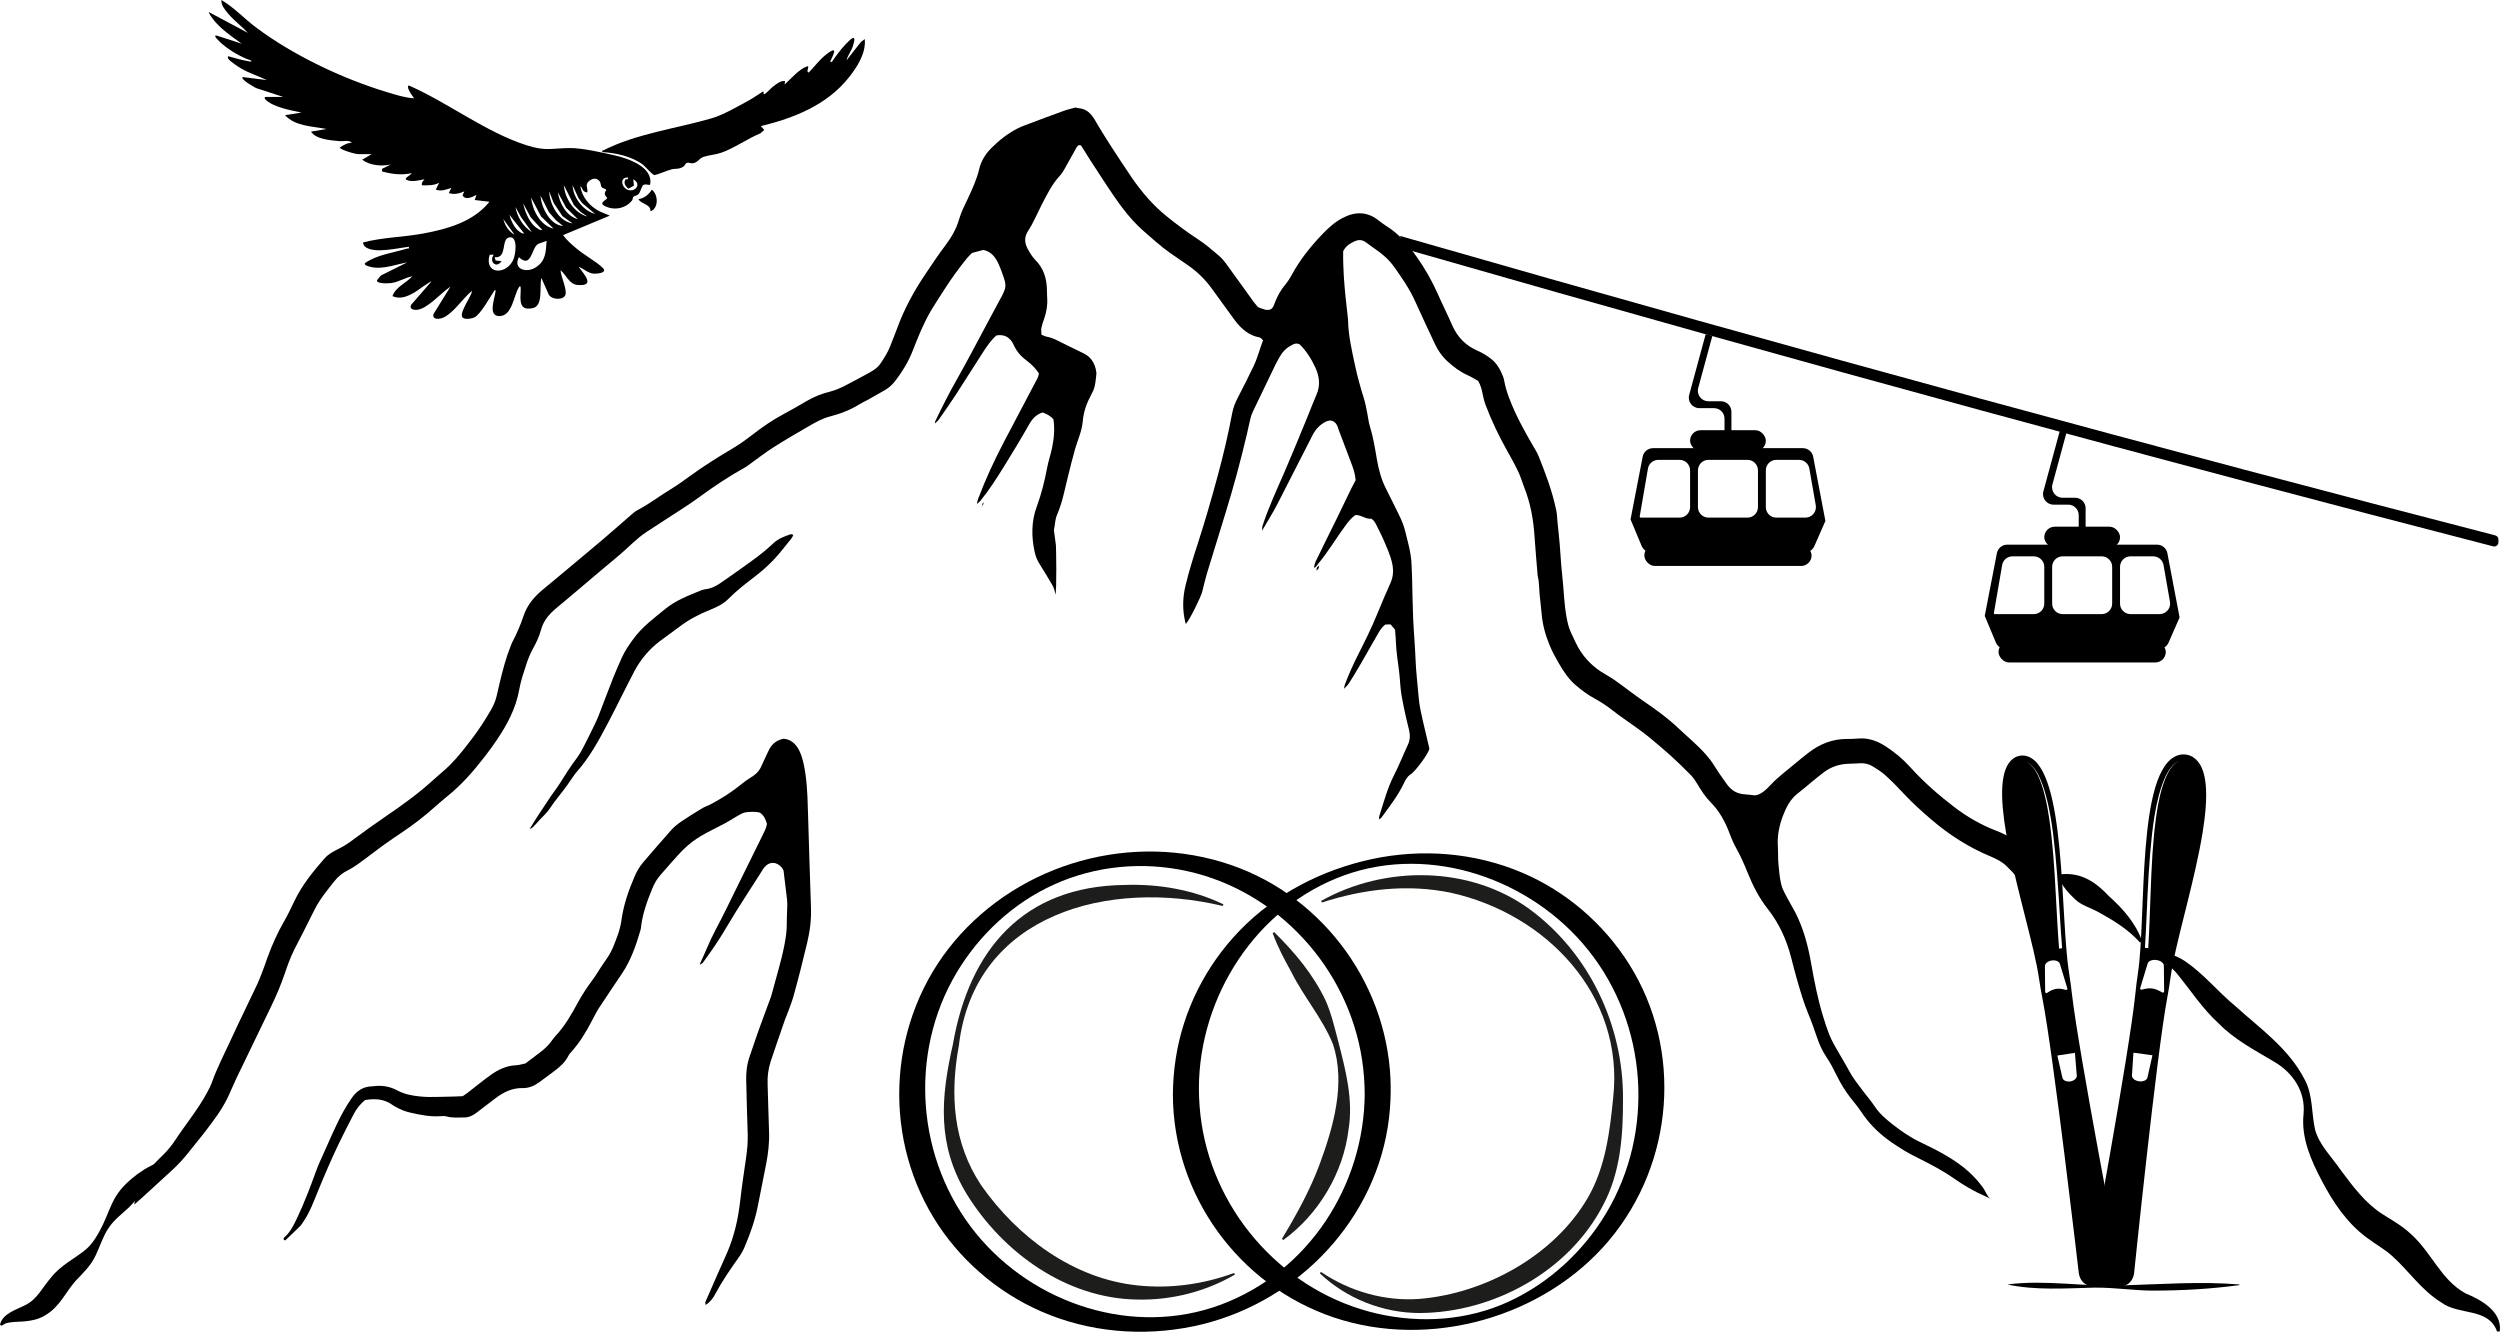<?xml version="1.0" encoding="UTF-8"?>
<svg id="Laag_3" xmlns="http://www.w3.org/2000/svg" version="1.1" viewBox="0 0 438.001 233.653">
  <!-- Generator: Adobe Illustrator 29.3.1, SVG Export Plug-In . SVG Version: 2.1.0 Build 151)  -->
  <defs>
    <style>
      .st0 {
        fill: none;
      }

      .st1 {
        fill: #1d1d1b;
      }
    </style>
  </defs>
  <path class="st0" d="M360.815,153.199c1.03.891,2.083,1.797,3.34,2.319,1.171.487,2.456.613,3.69.907,2.704.645,5.139,2.087,7.527,3.51"/>
  <path d="M377.266,165.95c1.698.909,3.621,1.185,5.521,2.425,3.435,2.352,5.684,5.288,8.784,7.839,4.285,3.902,9.416,7.444,12.204,12.919,1.47,2.689,1.181,5.931,1.825,8.776.746,2.708,2.824,4.665,4.441,7.014,2.17,2.926,4.373,5.893,7.392,7.813,1.455.932,3.362,1.953,5.057,3.556,3.64,3.331,5.154,7.905,9.434,10.29,2.68,1.105,6.502,3.166,6.039,6.678 0-0-.472.029-.472.029-1.512-4.261-6.678-2.776-9.781-5.1-3.511-2.163-5.793-5.663-8.632-8.165-1.174-1.078-2.74-1.933-4.484-3.237-3.453-2.569-5.854-6.179-7.778-9.854-1.915-3.6-3.674-7.577-3.232-11.752.371-3.883-1.817-7.208-5.105-9.133-3.292-1.976-7.005-3.888-9.756-6.732-2.874-2.57-5.151-6.15-7.526-8.987-1.238-1.383-3.124-2.424-4.246-4.027,0,0,.316-.352.316-.352h0Z"/>
  <path d="M360.709,153.227c3.752-.562,6.459,1.287,8.82,3.823,2.413,2.135,4.71,4.783,5.773,7.87,0,0-.36.211-.36.211-1.07-1.161-2.223-2.156-3.474-3.008-1.242-.867-2.546-1.622-3.879-2.354-1.337-.73-2.941-1.14-4.061-2.235-1.144-1.066-2.135-2.215-3.004-3.933,0,0,.185-.374.185-.374h0Z"/>
  <path d="M355.26,152.327c.034-.562.63-2.345,1.187-1.656.195.309.326,1.05.495,1.21.297.333.784-.74,1.039-.947.271-.24.746-.545,1.042-.388.586.582.541,1.361.49,2.438,0,0-.145.43-.145.43-.59.872-.888,1.494-1.544,1.834-.157.037-.251-.172-.358-.371-.168-.247-.207-.629-.28-.971-.297-1.413-.708.013-.97.544-.081.146-.151.175-.219.12-.228-.191-.305-.449-.436-.818-.102-.282-.323-.975-.3-1.426h0Z"/>
  <path d="M344.943,205.303c-2.466-2.23-5.684-3.854-8.654-5.269-1.652-.788-3.186-1.858-4.66-3.011-1.19-.932-2.361-1.911-3.252-3.279-.635-.975-1.415-1.821-2.096-2.76-.74-1.022-1.554-1.972-2.172-3.118-.789-1.463-1.661-2.866-2.473-4.314-.417-.745-.835-1.502-1.153-2.307-.42-1.058-.769-2.157-1.103-3.257-.907-2.996-1.519-6.085-2.062-9.19-.547-3.129-1.353-6.145-2.766-8.909-.441-.861-.956-1.671-1.399-2.53-.393-.763-.861-1.522-1.065-2.357-.285-1.168-.397-2.4-.503-3.615-.091-1.051-.041-2.118-.107-3.174-.113-1.826.247-3.547.86-5.195.574-1.543,1.308-2.965,2.562-3.952,1.551-1.221,3.041-2.548,4.607-3.74,1.267-.964,2.704-1.436,4.228-1.508.675-.032,1.351-.033,2.024-.087.842-.069,1.645.105,2.377.557.762.469,1.532.956,2.208,1.568,1.098.995,2.151,2.064,3.171,3.165,1.553,1.675,3.225,3.171,4.931,4.629,3.159,2.699,6.567,4.841,10.263,6.382.997.416,1.992.899,2.813,1.686.677.649,1.328,1.33,1.948,2.051-.161-1.724.38-3.527,1.625-4.721-1.407-1.419-2.978-2.514-4.745-3.256-.226-.095-.454-.186-.681-.275-2.574-.992-4.987-2.376-7.246-4.099-2.777-2.118-5.425-4.431-7.833-7.103-1.22-1.353-2.598-2.478-4.065-3.455-1.535-1.022-3.156-1.63-4.957-1.467-.672.061-1.349.074-2.024.074-2.432-.001-4.64.833-6.653,2.383-.721.555-1.434,1.123-2.13,1.717-1.51,1.287-3.112,2.424-4.502,3.906-.844.9-1.747,1.773-2.796,1.883-.708-.077-1.233-.158-1.76-.187-1.27-.07-2.317-.609-3.144-1.765-.768-1.072-1.535-2.138-2.232-3.276-.415-.676-.902-1.304-1.413-1.888-1.545-1.766-3.328-3.203-5.004-4.789-1.91-1.809-4.005-3.274-6.119-4.721-.703-.481-1.389-.997-2.08-1.503-.975-.714-1.933-1.462-2.925-2.144-.744-.512-1.541-.919-2.295-1.412-1.84-1.205-3.334-2.826-4.373-4.976-.282-.584-.546-1.179-.833-1.76-.436-.883-.651-1.854-.83-2.832-.438-2.4-.477-4.857-.751-7.282-.267-2.371-.338-4.771-.598-7.143-.127-1.159-.252-2.316-.335-3.481-.024-.33-.091-.658-.159-.981-.675-3.207-1.813-6.212-3.006-9.193-.141-.353-.309-.695-.493-1.02-.528-.931-1.092-1.835-1.602-2.778-.714-1.322-1.448-2.636-2.069-4.017-.798-1.773-1.557-3.578-1.918-5.561-.04-.217-.092-.436-.171-.638-.48-1.231-1.083-2.324-2.091-3.117-.768-.605-1.578-1.083-2.43-1.457-1.974-.868-3.478-2.296-4.435-4.51-.796-1.841-1.703-3.618-2.509-5.453-1.008-2.295-2.237-4.413-3.637-6.41-1.498-2.136-3.142-4.069-5.261-5.395-.507-.318-.997-.677-1.473-1.055-2.031-1.613-4.147-1.548-6.303-.416-1.328.696-2.465,1.705-3.545,2.842-2.042,2.147-3.914,4.444-5.378,7.167-.303.563-.653,1.109-1.052,1.582-.819.973-1.451,2.072-1.912,3.316-.149.404-.275.844-.702,1.088-.699.287-1.372-.049-2.208-.372-.204-.242-.527-.582-.804-.964-1.237-1.704-2.446-3.436-3.697-5.127-.75-1.013-1.42-2.124-2.359-2.927-1.199-1.026-2.397-2.053-3.703-2.902-1.888-1.228-3.703-2.589-5.482-4.024-2.355-1.9-4.348-4.218-6.118-6.805-1.253-1.833-2.467-3.702-3.681-5.571-.721-1.112-1.411-2.251-2.11-3.382-.224-.362-.43-.739-.646-1.107-.68-1.164-1.552-1.97-2.824-2.049-.19-.013-.376-.084-.571-.129-.702.2-1.411.359-2.097.608-2.203.797-4.398,1.623-6.593,2.448-.502.188-1.006.383-1.486.633-1.68.875-3.203,2.043-4.588,3.446-.995,1.008-1.763,2.199-2.119,3.706-.422,1.787-1.181,3.408-1.929,5.028-.566,1.226-1.207,2.405-1.585,3.741-.504,1.779-1.43,3.276-2.478,4.665-1.205,1.596-2.314,3.276-3.437,4.947-1.958,2.917-3.663,6-4.906,9.413-.393,1.078-.832,2.133-1.248,3.2-.419,1.075-1.022,2.015-1.635,2.943-.669,1.013-1.667,1.492-2.621,2.02-1.128.624-2.272,1.213-3.409,1.817-.963.511-1.939.944-2.989,1.201-1.365.334-2.685.87-3.941,1.597-1.335.773-2.663,1.565-4.02,2.28-1.937,1.02-3.753,2.278-5.515,3.639-1.165.9-2.349,1.743-3.595,2.48-2.573,1.521-5.109,3.118-7.551,4.91-1.016.745-2.045,1.477-3.11,2.121-1.963,1.186-3.805,2.627-5.835,3.674-.391.202-.75.503-1.096.802-1.659,1.43-3.294,2.898-4.964,4.311-2.952,2.498-5.923,4.967-8.887,7.446-.585.489-1.182.961-1.765,1.454-1.421,1.203-2.662,2.629-3.298,4.546-.538,1.623-1.208,3.144-1.98,4.62-.1.19-.17.399-.252.602-.859,2.127-1.44,4.365-1.975,6.621-.178.75-.34,1.506-.521,2.255-.222.92-.605,1.737-1.072,2.533-.921,1.569-1.892,3.096-2.964,4.521-1.294,1.72-2.599,3.436-4.099,4.941-.949.952-1.988,1.757-2.967,2.656-2.572,2.362-5.352,4.353-8.176,6.277-2.033,1.385-4.034,2.831-6.019,4.305-.734.545-1.478,1.024-2.278,1.426-.925.464-1.875.938-2.603,1.774-1.951,2.24-3.847,4.536-5.203,7.343-.586,1.215-1.154,2.448-1.823,3.601-1.187,2.047-2.154,4.218-2.971,6.485-.185.513-.352,1.036-.547,1.544-.393,1.018-.752,2.057-1.21,3.035-1.49,3.181-3.057,6.314-4.522,9.511-1.172,2.557-2.478,5.035-3.438,7.721-.201.562-.483,1.089-.757,1.612-.873,1.673-1.937,3.185-3.004,4.693-.854,1.206-1.738,2.387-2.549,3.631-.643.985-1.351,1.874-2.165,2.672-1.212,1.188-2.406,2.397-3.495,3.746-.267.33-.552.642-.833.96-.046.431-.111.869-.216,1.32-.212.915-.393,1.829-.585,2.744.477-.413.956-.824,1.425-1.25,1.742-1.58,3.467-3.184,5.203-4.772,1.022-.935,1.978-1.947,2.852-3.069,1.033-1.326,2.121-2.594,3.138-3.935,1.333-1.758,2.674-3.517,3.685-5.556.574-1.158,1.048-2.382,1.609-3.55,2.034-4.233,4.09-8.451,6.128-12.681.891-1.85,1.698-3.744,2.365-5.723.49-1.451,1.017-2.907,1.7-4.243,1.15-2.252,2.321-4.49,3.433-6.769.929-1.907,2.25-3.467,3.509-5.08.695-.89,1.514-1.524,2.463-1.991.616-.302,1.205-.693,1.776-1.1,2.048-1.461,4.012-3.071,6.103-4.463,2.043-1.359,4.075-2.754,5.983-4.365,1.205-1.018,2.371-2.098,3.595-3.083,2.471-1.989,4.578-4.426,6.568-7.011.704-.914,1.385-1.856,2.035-2.822,1.784-2.655,3.306-5.454,3.911-8.831.262-1.462.736-2.881,1.196-4.284.323-.984.709-1.964,1.202-2.845.581-1.039,1.078-2.096,1.403-3.277.329-1.195.973-2.186,1.781-2.991.763-.76,1.614-1.403,2.429-2.094.893-.756,1.789-1.507,2.683-2.263,1.125-.953,2.246-1.913,3.374-2.862,1.206-1.016,2.425-2.01,3.623-3.038,1.506-1.293,2.892-2.774,4.528-3.862,1.292-.859,2.602-1.684,3.897-2.536,1.8-1.185,3.637-2.304,5.382-3.591,2.644-1.952,5.363-3.733,8.187-5.307.215-.12.411-.287.615-.433,1.392-.997,2.751-2.064,4.183-2.976,2.067-1.316,4.176-2.544,6.289-3.762,1.162-.669,2.346-1.338,3.616-1.664,1.846-.473,3.615-1.143,5.276-2.191.421-.266.881-.45,1.314-.692,1.039-.583,2.073-1.177,3.109-1.768.748-.426,1.365-1.04,1.91-1.76,1.18-1.558,2.196-3.241,2.935-5.136.951-2.438,1.923-4.867,3.238-7.078.709-1.191,1.475-2.336,2.217-3.5,1.258-1.975,2.616-3.856,4.069-5.643.293-.361.64-.665.861-.892.753-.203,1.36-.367,1.953-.526,1.275.224,2.082,1.131,2.654,2.359.295.636.54,1.306.777,1.974.668,1.881.644,2.172-.237,3.907-.049.096-.111.182-.162.277-.837,1.561-1.672,3.125-2.511,4.685-1.705,3.167-3.36,6.373-5.135,9.487-1.353,2.374-2.58,4.827-3.775,7.305-.054.112-.049.262-.056.404.239-.235.503-.446.698-.723 1-1.425,2.003-2.847,2.956-4.313,1.591-2.445,3.129-4.935,4.721-7.379.72-1.107,1.456-2.212,2.405-3.012,1.408-.229,2.416.318,3.046,1.736.523,1.177,1.35,2.023,2.291,2.722.818.608,1.526,1.333,2.09,2.2-.058.65-.373,1.081-.622,1.554-1.856,3.514-3.71,7.028-5.555,10.55-1.673,3.194-3.188,6.484-4.482,9.906-.102.27-.138.572-.195.865.206-.178.431-.337.605-.551,1.488-1.83,2.784-3.842,4.049-5.877,1.545-2.485,3.062-4.996,4.514-7.554.594-1.046,1.317-1.745,2.347-2.05q1.202.421,1.879,1.18c.275,1.696.103,3.405-.246,5.089-.235,1.132-.624,2.224-.839,3.36-.443,2.343-1.001,4.636-1.823,6.843-.973,2.613-.957,5.308-.365,8.015.163.747.459,1.45.873,2.093.747,1.159,1.434,2.368,2.152,3.551.336.553.515,1.151.594,1.791.276-.644.128-8.594.096-8.65-.116-.875-.231-1.754-.352-2.669.204-.875.178-1.835.563-2.712.945-2.151,1.35-4.515,1.933-6.809.393-1.545.762-3.101,1.2-4.63.469-1.634,1.212-3.181,1.359-4.913.146-1.719.71-3.217,1.48-4.649.051-.094.091-.197.145-.289.369-.611.509-1.316.613-2.03.078-.547.121-1.101.161-1.478-.236-1.974-1.187-3.043-2.619-3.627-.181-.074-.354-.176-.532-.263-1.063-.521-2.133-1.026-3.189-1.566-.75-.384-1.497-.758-2.319-.9-.323-.057-.63-.231-.972-.362-.013-.435-.088-.828-.019-1.183.104-.539.291-1.06.474-1.575.428-1.206.637-2.446.542-3.753-.036-.499-.033-1.003-.048-1.504-.06-1.986-.656-3.693-1.973-5.015-.591-.593-1.026-1.329-1.432-2.085-.534-.996-.557-2.032.059-2.975.906-1.386,1.553-2.944,2.31-4.429.979-1.919,1.925-3.86,3.363-5.402.313-.336.562-.762.8-1.179.689-1.207,1.355-2.431,2.033-3.647.196-.351.43-.612.839-.383.499.803.995,1.622,1.512,2.424.92,1.428,1.846,2.85,2.78,4.264,1.988,3.011,4.008,5.985,6.657,8.29,1.5,1.305,2.973,2.652,4.577,3.788,1.026.726,2.066,1.427,3.101,2.137,1.545,1.06,2.931,2.351,4.101,3.929,1.409,1.9,2.771,3.848,4.179,5.748,1.158,1.563,2.542,2.714,4.362,3.031.199.035.368.292.61.495-.609,1.519-.964,3.09-1.65,4.501-.919,1.893-1.844,3.784-2.82,5.637-.433.824-.764,1.678-.939,2.606-.694,3.696-1.55,7.339-2.529,10.951-1.093,4.037-2.242,8.048-3.53,12.006-.779,2.397-1.528,4.804-2.124,7.273-.532,2.203-.551,4.402.001,6.585.013.05.033.098.046.148.682-.697,2.65-4.736,2.889-5.671.259-1.013.475-2.043.775-3.039,1.097-3.623,2.215-7.238,3.335-10.852,1.395-4.504,2.615-9.073,3.708-13.685.216-.912.391-1.838.616-2.746.105-.424.255-.843.439-1.229,1.3-2.731,2.611-5.454,3.93-8.173.259-.533.557-1.042.852-1.549.556-.956,1.325-1.601,2.241-2.031.372-.174.739-.247,1.191.002,1.125,1.121,2.058,2.557,2.766,4.132.655,1.458.873,3.046.165,4.649-.57,1.289-1.058,2.627-1.598,3.934-1.309,3.166-2.592,6.347-3.951,9.484-1.38,3.184-2.853,6.315-3.936,9.66-.043.134-.026.295-.06.769,1.033-1.764,1.958-3.233,2.759-4.801,2.033-3.977,4.058-7.959,6.094-11.934.556-1.086,1.343-1.889,2.353-2.383.871-.425,1.642-.089,2.044.887.062.15.087.319.144.471.71,1.886,1.415,3.775,2.137,5.655.39,1.015.768,2.03.874,3.239-.217.415-.477.882-.712,1.365-.945,1.94-1.875,3.89-2.824,5.828-1.019,2.083-2.07,4.145-3.069,6.24-.288.605-.673,1.19-.673,1.937.342-.091.492-.452.71-.711,1.782-2.122,3.201-4.592,4.875-6.821.48-.64.964-1.223,1.631-1.71.988-.077,1.861.782,2.8.634.432.293.661.632.849,1.037.388.833.848,1.623,1.207,2.47.612,1.44,1.297,2.836,1.622,4.436.247,1.217.149,2.283-.344,3.378-.8,1.777-1.564,3.577-2.302,5.39-1.007,2.471-2.187,4.831-3.377,7.183-.853,1.684-1.622,3.415-2.299,5.201-.082.215-.091.466-.121.707.296-.325.624-.621.864-.994.659-1.023,1.289-2.073,1.905-3.132,1.1-1.889,2.189-3.785,3.264-5.692.321-.568.682-1.065,1.177-1.433.3-.011.584-.022.919-.035.258.298.525.606.793.915.162,1.581.148,3.136.367,4.677.232,1.637.448,3.285.551,4.951.082,1.317.351,2.626.605,3.921.265,1.35.605,2.68.925,4.015.213.89.214,1.731-.182,2.579-.843,1.809-1.581,3.686-2.484,5.453-1.136,2.225-1.762,4.674-2.537,7.06-.059.18-.038.393-.043.596.15-.102.321-.184.426-.329,1.397-1.914,2.854-3.776,3.916-5.983.283-.587.588-1.15,1.115-1.554.613-.148,3.483-3.96,3.345-4.601-.347-1.618-.787-3.208-1.138-4.825-.28-1.292-.597-2.594-.706-3.912-.191-2.326-.489-4.64-.574-6.981-.084-2.334-.31-4.662-.41-6.995-.102-2.394-.125-4.793-.188-7.189-.018-.668-.069-1.336-.081-2.005-.025-1.404-.291-2.756-.622-4.096-.145-.588-.306-1.171-.438-1.763-.255-1.143-.688-2.191-1.2-3.207-.728-1.443-1.409-2.916-2.155-4.345-.859-1.646-1.352-3.423-1.671-5.298-.333-1.96-.647-3.928-1.238-5.822-.226-.725-.291-1.516-.449-2.271-.18-.863-.325-1.744-.586-2.576-.607-1.936-1.159-3.89-1.579-5.89-.533-2.538-1.137-5.063-1.195-7.7-.006-.278-.038-.555-.071-.831-.278-2.312-.523-4.628-.674-6.956-.068-1.056-.09-2.116-.121-3.175-.013-.441.006-.883.01-1.248.485-.954,1.206-1.354,1.981-1.719.742-.35,1.398-.291,2.056.206.564.426,1.132.848,1.713,1.243,1.21.825,2.297,1.785,3.203,3.065,1.344,1.899,2.67,3.794,3.654,5.989,1.109,2.473,2.273,4.914,3.413,7.368.554,1.191,1.272,2.248,2.18,3.086,1.092,1.008,2.259,1.893,3.581,2.481.669.298,1.304.702,1.863,1.009.463.775.629,1.523.788,2.285.135.646.278,1.302.507,1.908,1.063,2.812,2.349,5.486,3.796,8.059.682,1.212,1.359,2.433,1.96,3.7.415.873.68,1.84,1.04,2.75,1.075,2.716,1.596,5.578,1.788,8.543.144,2.219.35,4.433.528,6.649.005.055,0,.114.013.166.274,1.081.254,2.202.346,3.31.091,1.105.263,2.202.347,3.308.154,2.025.691,3.923,1.449,5.732.439,1.049.981,2.048,1.544,3.017.807,1.388,1.677,2.736,2.844,3.755,1.076.94,2.205,1.79,3.434,2.457,1.133.615,2.214,1.334,3.254,2.153,1.271,1.001,2.613,1.881,3.917,2.826.774.561,1.555,1.116,2.3,1.728,1.294,1.064,2.583,2.138,3.833,3.268,1.213,1.098,2.389,2.251,3.547,3.425.429.435.804.964,1.124,1.512.705,1.205,1.459,2.361,2.412,3.313,1.494,1.493,2.502,3.361,3.284,5.429.327.865.683,1.73,1.129,2.516.796,1.404,1.438,2.893,2.049,4.407.92,2.28,2.018,4.411,3.504,6.293,1.94,2.457,3.285,5.337,4.105,8.537.327,1.28.65,2.562,1.017,3.826.582,2.002,1.147,4.01,1.945,5.922.565,1.351,1.058,2.745,1.531,4.143.425,1.255.948,2.44,1.664,3.5.685,1.015,1.259,2.106,1.805,3.223.689,1.41,1.488,2.729,2.427,3.935.644.827,1.327,1.62,1.91,2.502,1.244,1.886,2.76,3.42,4.46,4.71,1.004.762,2.067,1.427,3.127,2.084.718.445,1.471.817,2.22,1.194,2.165,1.089,4.322,2.187,6.352,3.605,1.73,1.208,3.524,2.284,5.428,3.104.349.15.69.326,1.031.504-.49-.257-.951-1.474-1.296-1.944-.654-.89-1.377-1.723-2.178-2.484-.103-.098-.207-.195-.313-.29Z"/>
  <path d="M141.14,135.759c-.165-1.162-.369-2.3-.745-3.385-.574-1.656-1.527-2.815-3.111-2.952-.162.043-.255.067-.349.093-1.045.286-1.82.963-2.314,2.079-.373.841-.808,1.647-1.162,2.498-.327.785-.804,1.375-1.447,1.808-.624.421-1.267.812-1.859,1.286-1.308,1.048-2.646,2.029-4.078,2.842-.778.442-1.534.925-2.364,1.239-.363.138-.707.353-1.046.563-1.062.657-2.135,1.295-3.17,2.008-.658.453-1.318.949-1.867,1.558-1.668,1.851-3.279,3.77-4.919,5.654-.658.756-1.157,1.635-1.565,2.59-1.026,2.404-1.897,4.875-2.258,7.543-.234,1.731-.872,3.28-1.51,4.841-.418,1.024-1.026,1.875-1.633,2.742-.695.995-1.295,2.082-2.021,3.043-.923,1.221-1.752,2.511-2.498,3.88-1.131,2.076-2.296,4.121-3.879,5.794-.248.262-.473.558-.686.86-.553.788-1.227,1.412-1.953,1.967-.843.643-1.689,1.282-2.63,1.995-.509.102-1.12.306-1.738.334-1.594.074-3.015.734-4.336,1.675-1.392.992-2.724,2.096-4.086,3.144-.279.215-.576.4-.862.597-.593.022-1.17.05-1.747.065-.868.023-1.736.025-2.603.057-1.058.039-2.106.028-3.168-.082-1.36-.141-2.686-.385-3.913-1.046-1.361-.733-2.755-.946-4.222-.738-.096.013-.192.018-.289.02-1.385.037-2.522.696-3.394,1.913-.551.769-1.055,1.588-1.525,2.426-1.338,2.387-2.382,4.963-3.529,7.473-.449.984-.903,1.971-1.274,2.995-1.022,2.827-2.088,5.632-3.364,8.317-.597,1.257-1.232,2.519-2.277,3.395-.056.047-.049.193-.071.292.077.054.153.108.277.196.871-.831,1.768-1.659,2.633-2.529.285-.287.492-.678.728-1.028.957-1.42,1.565-3.074,2.22-4.678,1.195-2.922,2.423-5.821,3.778-8.646.841-1.752,1.731-3.473,2.62-5.192.523-1.012,1.198-1.875,2.031-2.536,1.74-.303,3.39-.209,4.898.923.12.09.258.15.387.226.818.486,1.674.83,2.581,1.039,1.749.403,3.497.762,5.294.64.383-.026.787-.055,1.152.05,1.004.289,2.013.156,3.023.173.809.014,1.506-.313,2.162-.815,1.084-.828,2.174-1.647,3.255-2.481,1.472-1.136,3.039-1.9,4.855-1.854,1.037.026,1.992-.363,2.868-.996.857-.62,1.705-1.257,2.555-1.89,1.017-.758,1.99-1.566,2.618-2.816.142-.283.369-.515.576-.747,1.397-1.562,2.496-3.384,3.492-5.3.421-.81.835-1.633,1.326-2.386,1.304-2,2.65-3.963,3.975-5.944,1.526-2.28,2.455-4.9,3.237-7.604.03-.105.054-.215.066-.324.257-2.47,1.08-4.722,1.992-6.941.354-.861.795-1.655,1.386-2.327,1.064-1.211,2.115-2.438,3.201-3.623,1.015-1.107,2.096-2.091,3.336-2.892,2.025-1.307,4.23-2.149,6.254-3.442.379-.242.778-.441,1.161-.675.433-.265.889-.42,1.379-.45.722-.045,1.443-.099,2.128.091.713.456,1.022,1.192,1.252,1.975-.126.767-.461,1.381-.771,2.008-1.36,2.757-2.715,5.516-4.08,8.269-1.388,2.801-2.728,5.636-4.197,8.38-.993,1.854-1.736,3.845-2.64,5.744-.034.072-.025.172-.023.267.189-.132.409-.233.541-.418.919-1.288,1.852-2.567,2.711-3.908,1.06-1.653,2.034-3.38,3.08-5.046,1.385-2.208,2.802-4.388,4.205-6.58.229-.358.428-.747.69-1.068.878-1.077,2.1-1.085,3.048-.038.102.113.166.271.342.566.194,1.594.417,3.352.617,5.113.05.439.037.891.027,1.336-.02.945-.092,1.89-.077,2.833.021,1.293-.18,2.547-.42,3.793-.555,2.883-1.445,5.652-2.179,8.475-.055.213-.115.425-.19.629-.735,1.998-1.487,3.987-2.207,5.993-.516,1.438-.977,2.903-1.488,4.344-.484,1.365-.663,2.78-.623,4.245.086,3.12.14,6.242.26,9.36.056,1.459-.088,2.88-.297,4.309-.368,2.519-.747,5.038-1.033,7.571-.346,3.06-1.023,5.997-2.198,8.77-.529,1.25-1.102,2.475-1.649,3.715-.744,1.685-1.487,3.371-2.218,5.063-.05.116.001.289.009.565.78-.478,1.294-1.149,1.684-1.884,1.213-2.288,2.654-4.37,4.126-6.433.395-.554.746-1.171,1.022-1.814,1.03-2.398,1.892-4.87,2.388-7.501.451-2.389.967-4.761,1.416-7.151.347-1.849.573-3.712.49-5.624-.119-2.728-.137-5.461-.249-8.19-.058-1.419.112-2.785.544-4.095.824-2.495,1.695-4.97,2.549-7.451.071-.206.173-.398.248-.603.393-1.074.847-2.125,1.158-3.231.878-3.12,1.662-6.274,2.421-9.436.492-2.05.758-4.111.674-6.258-.204-5.179-.31-10.363-.487-15.543-.087-2.557-.101-5.118-.461-7.66Z"/>
  <path d="M94.491,143.701c.624-.685,1.338-1.291,1.85-2.074.899-1.376,1.958-2.581,2.912-3.895.215-.297.419-.605.633-.904.396-.554.757-1.15,1.2-1.648,2.221-2.498,3.846-5.503,5.438-8.529,1.566-2.978,3.033-6.026,4.593-9.008,1.131-2.162,2.66-3.914,4.479-5.31,1.116-.857,2.278-1.635,3.393-2.494,1.726-1.33,3.602-2.271,5.552-3.058,1.126-.455,2.218-.987,3.149-1.928,1.405-1.421,2.963-2.614,4.519-3.809,1.153-.885,2.275-1.855,3.298-2.93,1.132-1.19,2.139-2.539,3.192-3.829.118-.145.18-.351.295-.586-.213-.049-.363-.141-.478-.1-1.051.373-2.12.728-2.989,1.548-1.078,1.016-2.212,1.938-3.381,2.801-1.289.953-2.599,1.868-3.903,2.795-.57.405-1.153.786-1.719,1.199-.901.657-1.845,1.167-2.924,1.286-.282.031-.566.121-.834.231-2.161.892-4.351,1.693-6.257,3.262-1.948,1.604-3.977,3.071-5.546,5.225-.744,1.022-1.468,2.043-1.997,3.232-.525,1.181-1.058,2.359-1.535,3.567-.875,2.215-1.708,4.453-2.568,6.676-.175.454-.381.893-.592,1.327-.585,1.207-1.16,2.422-1.778,3.607-.444.851-.883,1.726-1.446,2.469-1.076,1.42-2.032,2.937-2.989,4.46-.505.804-1.096,1.536-1.625,2.321-.823,1.222-1.632,2.457-2.437,3.695-.412.635-.804,1.287-1.204,1.933.191-.081.396-.143.543-.284.405-.388.773-.827,1.156-1.246Z"/>
  <path d="M231.089,99.14c.017-.008.03-.018.048-.025-.001-.02.006-.036.006-.056-.016.004-.027.016-.044.019.002.024-.01.039-.009.062Z"/>
  <path d="M230.667,99.949c.316-.198.436-.459.422-.809-.285.131-.482.333-.422.809Z"/>
  <path d="M172.305,88.048c-.207.118-.213.337-.212.558.169-.136.221-.332.212-.558Z"/>
  <path d="M172.305,88.048c.017-.01.024-.024.044-.032.006-.028.01-.056.016-.084-.018.016-.036.033-.054.049.002.025-.006.044-.005.068Z"/>
  <path d="M171.961,88.801c.018-.013.074-.056.131-.098.001-.032.001-.064.001-.096-.018.015-.019.038-.041.052-.039.062-.079.124-.09.143Z"/>
  <path d="M164.928,74.081c.013-.011.066-.054.119-.098.003-.027.003-.056.004-.084-.014.014-.029.027-.043.041-.036.063-.071.126-.08.141Z"/>
  <path d="M29.182,203.585c-2.031,2.926-4.118,5.418-6.541,7.901-1.213,1.148-2.667,2.212-3.609,3.653-.976,1.415-1.457,3.101-2.28,4.825-.755,1.664-2.181,3.083-3.389,4.312-1.798,1.974-2.786,4.507-5.213,6.02-1.663,1.165-3.792,1.231-5.62,1.31-.807.078-1.563.104-2.205.662,0,0-.324-.158-.324-.158.38-1.96,2.901-2.663,4.359-3.423,2.145-.998,3.031-3.091,4.606-4.889,1.656-2.136,4.197-3.311,6.187-4.986,1.222-1.106,2.098-2.658,2.871-4.249.776-1.588,1.323-3.386,2.277-4.959.965-1.558,2.332-2.806,3.772-3.9,1.471-1.064,3.082-1.95,4.9-2.411,0,0,.208.293.208.293h0Z"/>
  <g>
    <path d="M91.214,50.219c-.353-.071-.243.038-.342.194-.876,1.387-1.126,4.962-3.375,4.967-2.019.004-.888-2.852-.724-4.065.022-.164.168-.523-.109-.488-.732,1.095-2.502,4.352-3.608,4.813-.492.205-1.824.42-2.086-.111-.444-.897,1.562-3.514,1.746-4.552-1.657,1.121-4.047,5.265-6.288,4.853-.461-.085-.646-.443-.438-.877l2.933-4.735c-1.565.999-4.028,3.92-5.884,4.065-.597.047-1.361-.158-1.014-.873l3.561-4.101c-.132-.119-2.631,1.745-2.988,1.941-1.249.687-2.427,1.241-3.84.634.546-1.6,2.396-2.29,3.49-3.486-1.272.237-2.441,1.043-3.733,1.196-.442.052-2.573.175-2.471-.489l.689-.838,4.605-2.296c-2.388.432-4.988,1.584-7.34.464l-.092-.311c2.17-1.517,4.896-1.806,7.383-2.564.247-.075.429.123.352-.322-1.943.206-5.907,1.225-7.575.066-.261-.181-.46-.501-.464-.821,3.415-.911,7.015-.919,10.503-1.562,4.252-.784,8.85-2.059,11.647-5.571l-2.579-.307.302-.909c-.693.379-1.968,1.025-2.434.078l.31-.685c-.895.397-1.77.592-2.729.302l.454-.909c-.964.287-1.7.66-2.73.301l.606-1.212c-.926.519-2.012.471-3.033.454-.108-.515.201-.699.456-1.06-.896.174-2.343.579-3.189.077-.45-.267.903-.841.913-1.139-1.719.388-3.483.162-5.159-.307v-.451s1.517-.76,1.517-.76c-1.634.346-3.623.177-5.004-.836l1.666-.986h-2.352c-.478,0-1.782-.402-2.279-.604-.348-.141-.713-.251-.982-.535.638-.407,1.325-.854,2.123-.835-.394-.558-1.502-.236-2.198-.303-1.51-.147-4.098-.311-4.933-1.665l2.73-.456c-2.432-.49-5.527-.449-7.281-2.427l2.881-.455c-1.779-.365-5.124-.971-6.374-2.351-.198-.219-.011-.381.079-.381h3.11s-4.746-1.55-4.746-1.55c-.3-.139-2.803-1.527-2.384-1.939l4.247.531c-1.482-.713-3.074-1.191-4.501-2.023-.481-.281-2.014-1.284-2.247-1.698-.066-.117-.178-.4-.005-.45,1.12.292,2.398.693,3.53.871.162.025.527.161.492-.113-1.737-.575-3.673-1.699-5.077-2.889-.198-.168-1.945-1.71-.946-1.483l4.354,1.412c-1.754-1.248-3.849-2.683-5.132-4.426-.12-.163-.73-1.007-.631-1.112l6.826,3.64c-1.068-1.17-2.477-2.195-3.485-3.417C39.419,1.718,38.696.874,38.793,0c2.198,1.296,3.967,3.231,6.007,4.765,6.485,4.878,15.167,9.005,22.932,11.357,1.522.461,3.276,1.03,4.819,1.098-.355-.523-1.033-1.342-1.066-1.971-.013-.241-.02-.258.235-.235,6.844,3.016,13.368,8.138,20.524,10.43,3.369,1.079,4.317.534,7.536.493,2.116-.027,5.705.775,7.848,1.268,2.358.542,6.861,2.019,6.273,5.119-.139.241-.774-.227-1.233.13-.246.191-.467,1.219-.813,1.571-.262.267-.727.285-.88.451-.142.155-.107.473-.22.618-1.114,1.434-3.123,1.83-4.754,1.022-1.272-.63.385-1.083.384-1.449-0-.084-.839-.59-.158-1.351-.06-.266-.694-.32-.826-.546-.256-.44-.008-1.022-.874-1.403-.613-.269-1.685.386-1.73,1.045-.025.36.205.855.1,1.268-.231.04-.355-.018-.539-.142-.369-.248-.357-.731-.672-.918.273,1.966,1.672,3.546,3.385,4.427l1.771.729-8.189,3.415c.645.911,1.509,1.63,2.353,2.348,1.33,1.133,3.523,2.319,4.626,3.415.878.874-1.114,1.054-1.734.975-.951-.121-1.659-.871-2.517-1.199.957,1.356,3.037,3.492-.235,3.191-1.413-.13-1.946-1.77-2.949-2.586.071,1.073,1.159,3.342.878,4.292-.31,1.05-2.688.932-3.033-.242l-1.183-2.683c-.415,1.458.429,4.971-1.604,5.299-1.202.194-1.879-.005-2.039-1.28-.097-.774.071-1.709,0-2.503ZM111.068,32.518l-.942.531c-.508-.284-.938-1.02-.567-1.555.146-.211.591.101.468-.392-1.327-.08-1.236,1.356-.382,1.974,1.272.922,3.05-.671,1.294-1.672l.128,1.113ZM101.991,35.573l-.641-.876-1.031-2.229c.073,2.134,1.873,4.495,3.942,5.005l-2.271-1.899ZM101.763,37.167l-1.204-1.223-1.756-3.476c.111,2.259,1.857,4.907,4.094,5.46l-1.133-.761ZM98.55,37.876l-1.549-2.32-.779-2.026c.062,2.236,1.663,5.276,4.094,5.612l-1.766-1.266ZM99.193,36.399l-1.453-2.717c.254,1.876,1.536,4.252,3.488,4.701l-2.035-1.984ZM97.355,38.54l-1.193-1.387-1.457-2.865c.129,2.08,1.664,5.146,3.942,5.308l-1.293-1.056ZM94.793,37.916l-1.756-3.324c.251,2.231,1.595,4.936,3.943,5.46l-2.187-2.136ZM95.006,40.282l-2.034-2.215-1.302-2.413c.255,1.282.932,2.97,1.873,3.89.264.259,1.082.91,1.463.737ZM91.302,38.069l-.997-1.808c.293,1.706,1.38,3.503,2.88,4.399l-1.883-2.591ZM91.82,40.889l-2.577-3.263c.221.885.761,2.051,1.418,2.677.207.197.863.74,1.159.586ZM88.181,38.385c.284,1.119.935,2.179,1.969,2.731l-1.969-2.731ZM86.838,45.643l1.037.099c-.893,1.391-2.277.104-1.365-1.135l-.722.032c-.99,3.342,2.736,3.651,4.091.983.459-.903.913-4.173-.552-4.047-1.675.143-.323,3.73-2.666,3.487l.176.582ZM93.845,46.856c1.818-1.159,1.778-2.733,1.919-4.679-.45.271-1.278.38-1.659.691-.993.81-1.055,4.19-3.192,2.192-1.09,2.137,1.335,2.814,2.932,1.796Z"/>
    <path d="M145.734,10.864l-.299-.073c.216-.429.582-1.149.689-1.59.243-.996-1.296.268-1.603.525-1.029.861-1.874,2-2.807,2.959-.634.043.261-1.236-.298-1.058-1.372.436-2.892,2.218-3.949,3.183l.076-.605c-.773-.108-1.453.474-2.045.912-.377.278-1.231,1.218-1.522,1.361-.371.182-.033-.445-.301-.45-.896.559-1.774,1.193-2.704,1.693-1.887,1.014-4.249,2.405-6.261,2.994-6.08,1.782-13.25,2.696-18.964,5.612-.159.081-.288-.08-.216.316,2.365.145,5.193.752,7.117,2.214.47.357,1.626,1.807,2.059,1.824.993-.259,1.914-.729,2.905-.997.748-.203,1.393.04,2.178-.543.239-.177.27-.543.601-.619.355-.081.572.104.844.094,1.006-.038,1.205-.867,2.045-1.141.92-.3,2.073-.37,3.076-.717,2.24-.772,4.652-2.495,6.899-3.418l.647-.568-.606-.679c5.821-1.406,11.573-3.694,15.402-8.496,1.468-1.841,3.069-4.312,2.805-6.753l-.686.528-2.5,3.188c.205-.879.821-1.589,1.103-2.46.786-2.431-.35-1.315-1.334-.272-.821.87-1.696,2.057-2.352,3.035Z"/>
    <path d="M111.849,34.897c.548.927,2.141.829,2.125,2.122,1.442-.523,1.373-2.933.226-3.79-.563.879-1.293,1.492-2.351,1.668Z"/>
  </g>
  <g>
    <path d="M239.1,191.531c-.068,16.202-9.905,31.367-25.248,37.061-15.272,5.668-32.778-.088-42.879-12.528-10.408-12.819-11.844-31.45-3.369-45.655,3.99-6.687,9.942-12.223,17.058-15.44,7.319-3.309,15.559-4.073,23.392-2.334,15.86,3.522,28.132,17.013,30.575,33.004.315,2.058.462,4.134.47,6.216.006,1.403,4.56.546,4.553-1.22-.074-17.461-11.49-33.434-28.031-39.107-17.144-5.88-36.818-.43-48.466,13.457-11.348,13.53-12.766,33.254-3.615,48.315,4.404,7.248,11.098,13.059,18.865,16.457,8.375,3.664,17.76,4.459,26.686,2.611,17.134-3.547,31.227-17.442,34.038-34.856.35-2.168.514-4.358.523-6.553.008-1.879-4.546-.922-4.552.572Z"/>
    <path d="M210.044,190.635c.068-16.11,10.077-31.722,25.448-37.274,15.26-5.512,32.856.688,42.787,13.121,10.412,13.037,11.682,31.724,3.136,46.048-3.991,6.689-9.959,12.219-17.044,15.492-7.214,3.333-15.426,3.89-23.134,2.114-15.914-3.668-28.261-17.179-30.722-33.285-.315-2.058-.462-4.134-.47-6.216-.003-.724-4.558-.077-4.553,1.22.074,17.543,11.526,33.321,28.13,38.94,16.801,5.685,36.908.081,48.308-13.511,11.352-13.535,12.95-33.354,3.491-48.372-4.471-7.098-11.073-12.779-18.805-16.049-8.28-3.502-17.556-4.231-26.331-2.335-8.692,1.878-16.866,6.08-23.081,12.495-5.937,6.129-9.902,13.97-11.211,22.408-.33,2.128-.493,4.271-.502,6.423-.003.712,4.547.084,4.553-1.22Z"/>
    <path class="st1" d="M214.232,158.728c-19.794-4.751-43.481,1.211-46.237,24.448-1.585,8.612-1.03,17.062,3.915,24.494,6.372,9.093,16.151,16.388,27.44,17.542,5.595.588,11.401-.175,16.874-2.189,0,0,.134.284.134.284-5.089,2.969-11.104,4.533-17.17,4.375-12.346-.196-23.464-8.196-29.802-18.446-5.256-8.624-4.567-16.917-2.441-26.245,2.882-16.675,12.402-27.726,30.035-27.944,5.938-.222,12.051.825,17.358,3.387l-.105.296h0Z"/>
    <path class="st1" d="M223.241,163.309c3.606,3.561,6.852,7.42,9.028,12.031,1.029,2.349,1.6,4.885,2.242,7.316,1.264,4.897,2.59,10.031,1.768,15.148-.904,7.674-5.262,14.961-11.45,19.45,0,0-.231-.213-.231-.213,2.603-4.32,4.915-8.536,6.578-12.996,2.424-6.555,4.628-14.203,2.366-21.092-1.855-4.569-5.113-8.26-7.317-12.686-1.196-2.166-2.392-4.374-3.248-6.787,0,0,.263-.171.263-.171h0Z"/>
    <path class="st1" d="M231.47,157.835c11.171-6.264,26.047-6.195,36.561,1.484,10.382,7.664,16.34,20.253,16.321,33.035.026,6.422-.394,12.997-3.489,18.794-6.013,11.624-19.211,18.822-32.116,18.894-6.452.005-12.878-2.543-17.511-6.957,0,0,.196-.246.196-.246,5.162,3.489,11.294,5.169,17.243,4.729,11.57-.949,23.717-7.647,29.568-17.818,3.027-5.283,3.801-11.436,4.391-17.46,1.971-17.919-11.722-32.182-28.453-35.884-7.508-1.548-15.177-.69-22.583,1.715,0,0-.126-.288-.126-.288h0Z"/>
  </g>
  <path d="M437.725,94.515c-.001-.337-.226-.63-.552-.715-56.5-14.585-120.537-31.936-191.941-52.482.051.08.105.159.151.241.304.547.535,1.115.721,1.696.075.237.26.423.499.492,70.71,20.326,134.162,37.51,190.203,51.975.472.122.924-.237.922-.724-.001-.161-.001-.323-.002-.484Z"/>
  <g>
    <rect x="350.143" y="112.382" width="29.304" height="3.681" rx="1.839" ry="1.839"/>
    <rect x="358.158" y="92.278" width="13.273" height="3.679" rx="1.839" ry="1.839"/>
    <path d="M347.727,107.914l.085.194,1.864,4.46c.286.684.955,1.13,1.697,1.13h26.869c.73,0,1.391-.432,1.685-1.101l1.937-4.416-.012-.073-2.022-10.637-.103-.547c-.164-.869-.923-1.498-1.808-1.498h-26.256c-.88,0-1.637.623-1.805,1.486l-.109.559-2.022,10.443ZM373.27,97.471h3.97c.894,0,1.658.642,1.812,1.522l1.127,6.444c.197,1.126-.669,2.156-1.812,2.156h-5.097c-1.016,0-1.839-.824-1.839-1.839v-6.444c0-1.016.824-1.839,1.839-1.839ZM361.376,97.471h6.837c1.016,0,1.839.824,1.839,1.839v6.444c0,1.016-.824,1.839-1.839,1.839h-6.837c-1.016,0-1.839-.824-1.839-1.839v-6.444c0-1.016.824-1.839,1.839-1.839ZM349.329,107.409l1.448-8.411c.152-.882.917-1.527,1.813-1.527h3.729c1.016,0,1.839.824,1.839,1.839v6.444c0,1.016-.824,1.839-1.839,1.839h-6.918s-.072-.184-.072-.184Z"/>
    <path d="M364.19,93.46h1.21s0-4.416,0-4.416c0-1.016-.824-1.839-1.839-1.839h-2.204c-1.212,0-2.093-1.152-1.775-2.321l2.48-9.136-1.167-.317-2.895,10.662c-.318,1.17.563,2.321,1.775,2.321h2.577c1.016,0,1.839.824,1.839,1.839v3.206Z"/>
  </g>
  <g>
    <rect x="288.088" y="95.477" width="29.304" height="3.681" rx="1.839" ry="1.839"/>
    <rect x="296.103" y="75.372" width="13.273" height="3.679" rx="1.839" ry="1.839"/>
    <path d="M285.672,91.008l.085.194,1.864,4.46c.286.684.955,1.13,1.697,1.13h26.869c.73,0,1.391-.432,1.685-1.101l1.937-4.416-.012-.073-2.022-10.637-.103-.547c-.164-.869-.923-1.498-1.808-1.498h-26.256c-.88,0-1.637.623-1.805,1.486l-.109.559-2.022,10.443ZM311.215,80.565h3.97c.894,0,1.658.642,1.812,1.522l1.127,6.444c.197,1.126-.669,2.156-1.812,2.156h-5.097c-1.016,0-1.839-.824-1.839-1.839v-6.444c0-1.016.824-1.839,1.839-1.839ZM299.32,80.565h6.837c1.016,0,1.839.824,1.839,1.839v6.444c0,1.016-.824,1.839-1.839,1.839h-6.837c-1.016,0-1.839-.824-1.839-1.839v-6.444c0-1.016.824-1.839,1.839-1.839ZM287.274,90.504l1.448-8.411c.152-.882.917-1.527,1.813-1.527h3.729c1.016,0,1.839.824,1.839,1.839v6.444c0,1.016-.824,1.839-1.839,1.839h-6.918s-.072-.184-.072-.184Z"/>
    <path d="M302.135,76.555h1.21s0-4.416,0-4.416c0-1.016-.824-1.839-1.839-1.839h-2.204c-1.212,0-2.093-1.152-1.775-2.321l2.48-9.136-1.167-.317-2.895,10.662c-.318,1.17.563,2.321,1.775,2.321h2.577c1.016,0,1.839.824,1.839,1.839v3.206Z"/>
  </g>
  <g>
    <path d="M351.69,225.036c6.802-.879,13.536.462,20.329.161,6.783-.208,13.534-.714,20.325-.161,0,0,.004.115.004.115-5.062.688-10.145.965-15.242.965-3.388-.019-6.778-.569-10.17-.524-5.006.127-10.484.505-15.246-.556h0Z"/>
    <g>
      <path d="M371.433,221.999s-7.265-37.69-8.427-47.84c-.136-1.199-.295-2.394-.488-3.584-1.619-9.864-.469-35.727-7.282-38.06-.85-.292-1.803-.145-2.525.389-2.377,1.754-2.284,6.883-1.248,13.003.348,2.059.803,4.231,1.307,6.424.406,1.774.845,3.561,1.285,5.316.237.949.477,1.89.71,2.812,1.081,4.269,2.063,8.164,2.463,10.931.174,1.193.383,2.381.612,3.565,1.951,10.028,6.373,48.156,6.373,48.156.355,1.909,1.85,2.584,4.04,2.234,2.192-.326,3.416-1.42,3.18-3.347ZM357.292,136.402c-.112-.288-.251-.546-.369-.795-.135-.24-.252-.47-.388-.667-.124-.206-.266-.377-.388-.54-.138-.149-.255-.293-.382-.4-.24-.23-.465-.355-.614-.439-.158-.068-.239-.104-.239-.104,0,0,.082.033.242.096.152.08.383.198.632.422.132.103.255.244.399.391.127.161.277.329.408.533.144.196.27.423.413.662.124.248.271.506.391.793.265.565.494,1.217.731,1.93.219.718.442,1.5.63,2.346.048.211.097.426.147.644.044.219.089.442.135.667.095.451.174.919.26,1.395.162.96.305,1.972.44,3.03.528,4.232.865,9.196,1.181,14.506.109,1.717.215,3.473.365,5.247l-.538.082c-.144-1.796-.242-3.567-.343-5.298-.155-2.657-.272-5.225-.428-7.657-.152-2.432-.337-4.728-.569-6.84-.117-1.056-.252-2.065-.39-3.022-.075-.48-.142-.946-.227-1.396-.04-.226-.079-.448-.118-.667-.044-.218-.088-.432-.131-.644-.168-.846-.371-1.627-.572-2.346-.219-.712-.43-1.365-.68-1.931ZM358.315,173.78l-.047-4.514c-.005-.461.528-.884,1.19-.987.662-.102,1.297.142,1.432.582l1.312,4.31c.05.165-.105.317-.27.266-1.331-.406-2.13-.253-3.282.516-.142.095-.334-.003-.335-.174ZM362.723,189.465c-.662.102-1.28-.174-1.387-.639l-.891-3.893,3.084-.475.323,3.981c.038.475-.468.925-1.13,1.027Z"/>
      <path d="M384.296,132.696c-.789-.529-1.819-.667-2.727-.366-7.284,2.401-5.479,28.297-7.007,38.192-.182,1.194-.326,2.393-.447,3.595-1.028,10.178-8.025,47.998-8.025,47.998-.212,1.933,1.13,3.017,3.496,3.323,2.365.33,3.96-.36,4.3-2.276,0,0,3.926-38.233,5.806-48.296.221-1.189.42-2.38.581-3.577.37-2.775,1.342-6.686,2.413-10.972.231-.925.468-1.87.703-2.823.435-1.762.868-3.556,1.267-5.337.494-2.201.937-4.381,1.266-6.447.982-6.141.97-11.279-1.628-13.013ZM376.235,188.791c-.104.467-.764.749-1.479.653-.715-.096-1.27-.542-1.239-1.018l.26-3.99,3.331.447-.874,3.908ZM378.801,173.87c-1.256-.76-2.12-.905-3.544-.486-.177.052-.347-.098-.297-.264l1.318-4.329c.135-.443.814-.693,1.528-.597.715.096,1.298.516,1.302.977l.049,4.521c.002.171-.202.272-.357.178ZM381.683,133.376c-.158.085-.397.212-.651.445-.135.107-.258.253-.403.404-.127.165-.277.337-.405.545-.142.199-.264.431-.403.672-.121.25-.265.51-.38.8-.256.569-.47,1.225-.69,1.941-.2.721-.402,1.506-.564,2.355-.042.212-.084.427-.126.646-.037.22-.074.443-.113.669-.081.452-.143.919-.213,1.401-.127.959-.25,1.972-.353,3.03-.204,2.118-.352,4.419-.463,6.857-.114,2.437-.184,5.011-.293,7.674-.072,1.736-.138,3.511-.254,5.311l-.581-.077c.123-1.778.198-3.538.278-5.259.224-5.322.477-10.297.954-14.541.123-1.061.254-2.076.408-3.039.083-.478.157-.947.25-1.4.044-.227.087-.45.13-.67.049-.219.097-.435.144-.647.184-.85.408-1.635.628-2.356.24-.716.471-1.371.744-1.94.123-.289.275-.549.404-.798.148-.24.279-.47.43-.667.137-.205.294-.376.428-.538.152-.148.281-.291.421-.396.263-.227.509-.348.671-.429.171-.065.259-.099.259-.099,0,0-.087.036-.255.106Z"/>
    </g>
  </g>
</svg>